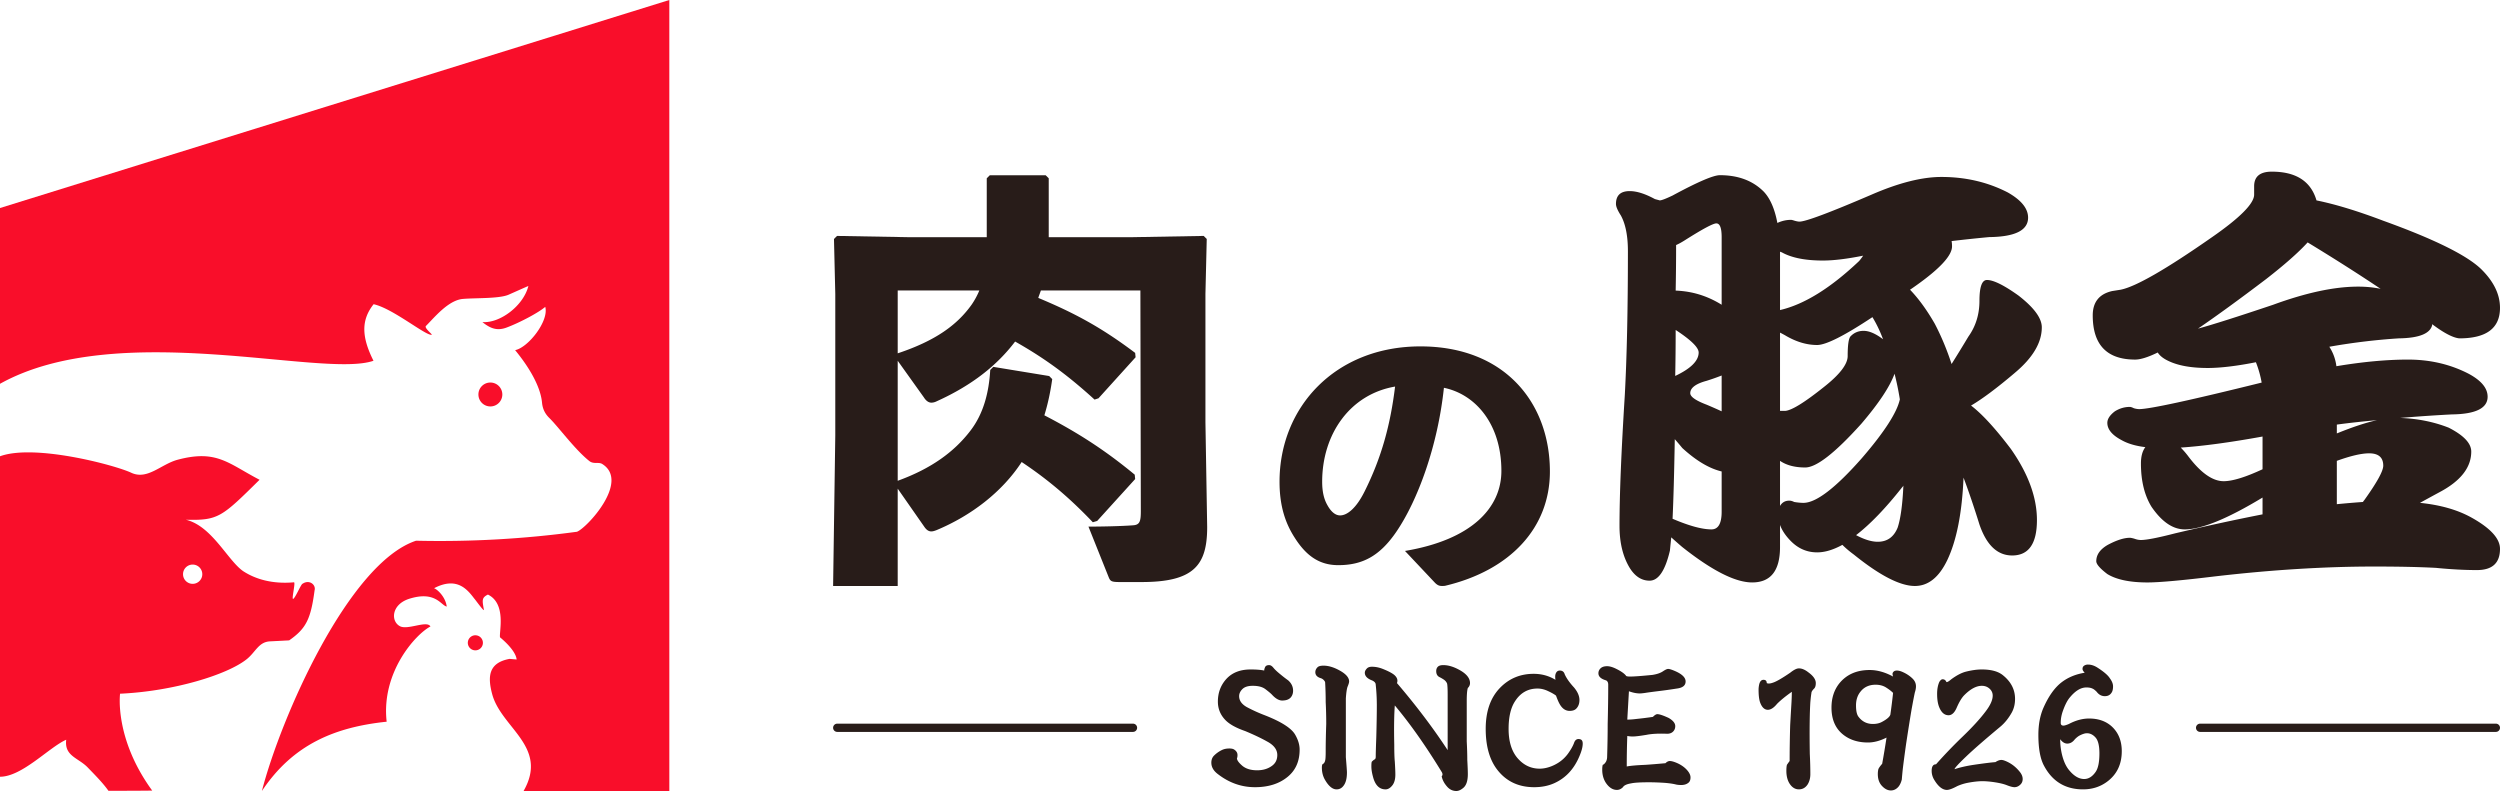 <?xml version="1.0" encoding="UTF-8"?> <svg xmlns="http://www.w3.org/2000/svg" id="_レイヤー_1" width="1146.754" height="96mm" viewBox="0 0 860.065 272.126"><defs><style>.cls-1{fill:#281c19}</style></defs><path class="cls-1" d="M560.651 65.746c2.434 0 5.325.913 8.671 2.738l1.674.456c.608 0 2.077-.556 4.411-1.673 8.62-4.664 14.046-6.998 16.278-6.998 6.287 0 11.307 1.878 15.06 5.629 2.23 2.334 3.803 5.933 4.716 10.8 1.521-.708 3.093-1.064 4.716-1.064.202 0 .609.102 1.217.304.709.205 1.267.304 1.673.304 2.13 0 10.395-3.092 24.797-9.28 9.33-4.054 17.342-6.084 24.036-6.084 8.314 0 15.92 1.775 22.819 5.324 4.663 2.639 6.998 5.529 6.998 8.671 0 4.362-4.465 6.594-13.388 6.694-4.361.406-8.67.863-12.93 1.369.1.509.152 1.117.152 1.826 0 3.144-4.16 7.658-12.474 13.539-.711.508-1.37.965-1.978 1.369 2.94 3.042 5.78 6.948 8.519 11.714 2.23 4.26 4.157 8.875 5.78 13.843a520.828 520.828 0 0 0 5.782-9.432c2.533-3.549 3.803-7.656 3.803-12.322 0-4.766.86-7.15 2.586-7.15 2.229 0 5.83 1.776 10.8 5.324 5.375 4.16 8.063 7.811 8.063 10.954 0 5.274-3.095 10.496-9.28 15.669-6.084 5.172-11.104 8.925-15.06 11.257 3.75 2.84 8.315 7.81 13.692 14.908 5.982 8.52 8.975 16.684 8.975 24.493 0 8.112-2.84 12.17-8.519 12.17-5.073 0-8.823-3.551-11.257-10.65-1.928-6.184-3.754-11.56-5.477-16.124-.509 12.17-2.384 21.654-5.628 28.447-2.841 5.88-6.542 8.823-11.106 8.823-5.073 0-12.07-3.6-20.993-10.8-1.521-1.118-2.84-2.233-3.955-3.347-3.145 1.723-6.035 2.586-8.671 2.586-3.45 0-6.442-1.27-8.976-3.803-1.825-1.826-3.095-3.702-3.803-5.629v7.606c0 8.113-3.195 12.17-9.584 12.17-5.78 0-13.793-4.057-24.036-12.17a168.555 168.555 0 0 1-3.803-3.346c-.204 2.027-.356 3.548-.456 4.563-1.624 6.896-3.956 10.345-6.998 10.345-2.738 0-5.02-1.472-6.846-4.412-2.334-3.855-3.499-8.67-3.499-14.452 0-10.649.609-25.657 1.826-45.03.708-13.182 1.065-29.664 1.065-49.44 0-5.272-.813-9.38-2.434-12.322-1.117-1.724-1.674-3.043-1.674-3.956 0-2.94 1.571-4.411 4.716-4.411zm14.756 112.725c5.679 2.434 10.14 3.651 13.387 3.651 2.332 0 3.5-2.028 3.5-6.085v-13.843c-4.26-1.013-8.774-3.701-13.54-8.063a99.802 99.802 0 0 0-2.586-3.043c-.204 11.767-.456 20.894-.76 27.383zm.913-49.137c5.374-2.534 8.063-5.222 8.063-8.062 0-1.724-2.639-4.31-7.91-7.759 0 5.579-.053 10.853-.153 15.821zm.152-29.36c5.679.204 10.953 1.826 15.821 4.868V81.567c0-3.143-.608-4.716-1.825-4.716-1.117 0-4.716 1.928-10.801 5.78-1.117.711-2.13 1.27-3.043 1.674 0 5.377-.052 10.599-.152 15.67zm15.821 29.208a74.378 74.378 0 0 1-5.172 1.826c-3.753 1.015-5.629 2.434-5.629 4.26 0 1.216 1.876 2.535 5.63 3.955 1.924.812 3.65 1.573 5.171 2.281v-12.322zm20.081-22.514c8.315-1.926 17.392-7.554 27.23-16.886.507-.609.963-1.217 1.37-1.826-5.58 1.117-10.193 1.674-13.844 1.674-5.985 0-10.649-.913-13.995-2.739a6.355 6.355 0 0 0-.761-.304v20.08zm0 34.684h1.825c2.23-.202 6.592-2.89 13.083-8.062 5.577-4.36 8.367-7.96 8.367-10.801 0-3.651.304-5.881.913-6.694 1.217-1.317 2.738-1.977 4.564-1.977 1.925 0 4.157.965 6.694 2.89-1.016-2.738-2.233-5.272-3.652-7.606-9.636 6.389-15.973 9.584-19.015 9.584-3.552 0-7.15-1.065-10.801-3.195a42.47 42.47 0 0 0-1.978-1.065v26.926zm0 32.708c.708-1.217 1.773-1.826 3.195-1.826.506 0 1.065.152 1.673.457 1.217.204 2.282.304 3.195.304 4.36 0 11.053-5.12 20.08-15.365 7.706-8.923 12.068-15.67 13.083-20.233a97.823 97.823 0 0 0-1.825-8.823c-1.624 4.464-5.427 10.192-11.41 17.19-9.028 10.04-15.467 15.06-19.32 15.06-3.551 0-6.441-.76-8.671-2.281v15.517zm42.443-6.998a2.396 2.396 0 0 1-.456.608c-5.681 7.203-10.953 12.679-15.821 16.43 2.838 1.521 5.324 2.282 7.454 2.282 3.244 0 5.526-1.621 6.845-4.868 1.013-3.043 1.674-7.859 1.978-14.452zm126.751-108.01c8.315 0 13.437 3.297 15.365 9.888 6.49 1.32 14.148 3.651 22.971 6.998 17.442 6.29 28.65 11.816 33.62 16.582 4.36 4.26 6.541 8.723 6.541 13.387 0 6.998-4.666 10.497-13.995 10.497-2.13-.202-5.173-1.774-9.128-4.716 0-.1-.052-.152-.152-.152-.509 3.144-4.362 4.768-11.562 4.868a216.478 216.478 0 0 0-23.883 2.89 15.72 15.72 0 0 1 2.434 6.694c9.127-1.522 17.342-2.282 24.644-2.282 7.606 0 14.552 1.623 20.841 4.868 4.36 2.334 6.542 4.97 6.542 7.91 0 3.956-4.108 5.985-12.322 6.085-5.884.305-11.817.711-17.8 1.217 5.983.205 11.562 1.32 16.735 3.347 5.172 2.638 7.758 5.377 7.758 8.215 0 5.477-3.65 10.142-10.953 13.996a1225.508 1225.508 0 0 0-6.694 3.65c6.998.711 12.879 2.385 17.647 5.02 6.591 3.652 9.888 7.253 9.888 10.802 0 4.868-2.638 7.302-7.91 7.302-4.362 0-9.078-.255-14.148-.76-5.78-.305-12.83-.457-21.145-.457-16.939 0-35.092 1.114-54.462 3.347-11.664 1.418-19.524 2.13-23.579 2.13-6.085 0-10.701-.966-13.843-2.891-2.537-1.928-3.804-3.399-3.804-4.412 0-2.232 1.317-4.107 3.956-5.628 3.042-1.621 5.576-2.434 7.606-2.434.304 0 .81.102 1.521.304.81.304 1.571.456 2.282.456 1.925 0 5.83-.76 11.714-2.282 10.748-2.533 20.789-4.715 30.12-6.541v-5.78c-12.07 7.301-20.993 10.952-26.773 10.952-4.058 0-7.861-2.586-11.41-7.758-2.434-3.955-3.65-8.923-3.65-14.908 0-2.434.505-4.31 1.52-5.63-3.346-.403-6.085-1.216-8.214-2.433-3.247-1.724-4.868-3.701-4.868-5.933 0-1.317.86-2.636 2.586-3.956 1.62-1.012 3.346-1.52 5.172-1.52.304 0 .76.151 1.37.456.707.204 1.316.304 1.825.304 3.548 0 17.594-3.043 42.138-9.128a36.324 36.324 0 0 0-1.977-6.998c-6.694 1.32-12.223 1.978-16.582 1.978-5.68 0-10.192-.81-13.54-2.434-1.725-.81-2.942-1.773-3.65-2.89-3.347 1.623-5.933 2.434-7.759 2.434-9.736 0-14.604-5.07-14.604-15.213 0-4.564 2.23-7.352 6.694-8.367l2.89-.456c5.173-1.013 15.67-7.048 31.49-18.103 9.634-6.694 14.452-11.562 14.452-14.604v-2.89c0-3.347 2.028-5.02 6.085-5.02zM750.23 153.98a29.792 29.792 0 0 1 2.739 3.195c4.26 5.578 8.264 8.367 12.018 8.367 3.042 0 7.503-1.37 13.387-4.108v-11.257c-11.158 2.03-20.537 3.296-28.144 3.803zm5.933-40.922c4.868-1.317 13.487-4.055 25.862-8.215 11.357-4.157 21.093-6.237 29.208-6.237 2.738 0 5.324.254 7.758.76-7.404-4.967-15.771-10.292-25.1-15.973-3.145 3.45-7.911 7.659-14.3 12.627-9.23 6.998-17.038 12.679-23.428 17.038zm47.768 36.054c5.476-2.23 10.09-3.751 13.843-4.564-4.666.406-9.28.913-13.843 1.521v3.043zm0 24.34a364.42 364.42 0 0 1 8.975-.76c.202-.305.354-.507.457-.609 4.36-6.085 6.541-10.04 6.541-11.866 0-2.838-1.624-4.26-4.868-4.26-2.638 0-6.34.863-11.105 2.587v14.908z"></path><path d="M90.1 272.126c10.749-16.15 25.301-21.998 42.923-23.84-1.94-17.08 10.049-30.16 15.064-32.76-1.18-2.211-7.781 1.317-10.471-.079-3.257-1.69-3.011-7.516 3.23-9.468 9.035-2.826 10.898 2.377 12.844 2.686-.475-3.517-3.42-6.015-4.363-6.298 7.844-4.117 11.45.411 13.864 3.603-.059-.214 3.259 4.476 3.29 3.86-.599-3.38-.804-4.193 1.376-5.283 6.448 3.171 3.791 12.943 4.164 14.711.004.022 5.373 4.234 5.714 7.626l-2.434-.212c-7.24 1.34-7.598 6.058-5.982 12.124 3.113 11.675 19.521 18.07 10.801 33.33h50.144V0L0 71.57v60.468c40.59-22.625 111.036-1.808 128.488-7.928-2.158-4.278-3.18-7.835-3.147-10.977.034-3.14 1.124-5.866 3.192-8.478 6.63 1.452 17.98 10.936 19.978 10.514.389-.082-2.675-2.345-1.97-3.042 1.018-1.005 2.33-2.485 3.839-3.97 2.556-2.518 5.676-5.052 8.882-5.32 2.19-.184 5.233-.2 8.147-.332 2.914-.134 5.7-.385 7.375-1.04.217-.085 1.936-.854 3.616-1.6 1.68-.745 3.319-1.469 3.374-1.463-1.705 6.822-9.801 12.868-15.819 12.407 2.433 1.936 4.794 3.206 8.325 1.88 2.384-.895 5.186-2.213 7.654-3.538 2.466-1.325 4.598-2.658 5.64-3.586 1.364 4.775-5.8 13.985-10.357 14.897 4.876 5.923 8.751 12.56 9.256 18.082.189 2.063 1.002 3.777 2.48 5.227 3.25 3.188 8.767 10.83 13.783 14.833 1.49 1.187 3.188.236 4.453 1.026 9.603 6.008-5.368 22.065-8.692 23.307a351.223 351.223 0 0 1-55.362 3.083c-23.26 7.718-46.633 61.148-53.034 86.106zm73.03-48.423a2.59 2.59 0 1 1 .824-5.114 2.59 2.59 0 0 1-.825 5.114zm5.57-92.102a4.113 4.113 0 1 0 0 8.226 4.113 4.113 0 0 0 0-8.226zm-69.227 88.705c5.86-4.072 7.44-7.359 8.754-17.214.533-1.909-1.798-3.828-4.107-2.28-.503-.04-2.66 5.254-3.309 5.217-.514-.036.92-5.668.32-5.703-7.326.668-13.156-1.035-17.397-3.781-5.34-3.601-10.79-15.591-19.784-17.74 11.193.286 12.325-.903 25.347-13.747-10.778-5.605-14.703-10.477-28.161-6.9-5.756 1.533-10.415 7.1-16.008 4.47-5.53-2.599-33.223-10.013-45.128-5.654v110.247c7.594 0 16.92-10.156 22.782-12.739-.704 5.654 4.14 6.188 7.376 9.53 2.616 2.703 5.331 5.444 7.154 8.054 8.977-.023 12.338-.041 15.05-.082-13.11-17.964-11.056-33.33-11.056-33.33 18.222-.812 36.928-6.5 43.627-11.92 3.026-2.449 4.044-5.885 7.93-6.086l6.61-.342zm-36.505-22.764a3.313 3.313 0 1 1 6.626 0 3.313 3.313 0 0 1-6.626 0z" fill="#f90e2a" fill-rule="evenodd"></path><path class="cls-1" d="M308.835 165.404c11.562-4.206 19.371-9.912 24.927-17.12 4.655-6.005 6.457-13.363 6.907-21.023l1.052-1.05 19.221 3.152 1.05 1.053c-.6 4.354-1.501 8.557-2.702 12.461 11.563 6.008 20.722 11.863 31.084 20.423l.15 1.503-13.065 14.415-1.5.45c-8.56-9.01-16.368-15.315-24.478-20.722-6.757 10.362-17.418 18.47-29.281 23.426-.752.3-1.352.45-1.803.45-1.201 0-1.952-.902-2.553-1.802l-9.01-12.914v33.487h-22.223l.75-51.808v-48.653l-.45-18.92 1.051-1.05 25.378.45h26.129V61.34l1.05-1.05h19.221l1.051 1.05v20.272h27.93l25.38-.45 1.05 1.05-.45 18.92v44.149l.6 36.038c0 13.065-4.505 18.922-22.525 18.922h-7.507c-3.004 0-3.305-.3-3.904-1.802l-6.908-17.268c4.355 0 11.412-.15 15.316-.45 2.253-.151 2.703-1.202 2.703-4.807l-.15-75.983H358.09c-.3.902-.601 1.653-.901 2.553 12.613 5.257 21.773 10.212 33.336 18.92l.15 1.503-12.763 14.115-1.352.45c-10.211-9.309-18.32-14.866-27.33-19.972-6.157 8.11-14.716 15.018-27.03 20.573-.6.3-1.201.45-1.802.45-.9 0-1.801-.6-2.553-1.802l-9.01-12.612v41.295zm0-65.473v21.624c13.064-4.354 20.422-9.761 25.377-16.667a26.176 26.176 0 0 0 2.704-4.957h-28.081zm174.515 89.608c22.855-3.828 33.166-14.776 33.166-27.533 0-16.156-8.93-26.362-19.772-28.594-2.126 20.091-9.035 38.8-16.37 49.535-5.74 8.398-11.692 11.48-19.984 11.48-6.378 0-10.949-3.082-14.988-9.46-3.083-4.783-5.209-10.63-5.209-19.24 0-25.725 19.24-46.56 48.473-46.56 29.02 0 44.539 19.454 44.539 43.052 0 19.347-13.607 34.016-36.142 39.331-1.488.106-2.232.106-3.401-1.064L483.35 189.54zm-28.487-23.812c0 3.507.638 6.06 1.807 8.079 1.169 2.126 2.657 3.507 4.358 3.507 2.445 0 5.527-2.445 8.397-8.184 5.953-11.906 8.93-23.174 10.524-36.142-15.52 2.657-25.086 16.37-25.086 32.74zm-16.755 64.024c.5.625 1.375 1.437 2.625 2.437.75.626 1.563 1.25 2.438 1.875 1.125 1.001 1.687 2.188 1.687 3.563 0 .875-.25 1.625-.75 2.25-.625.75-1.625 1.125-3 1.125-1.125 0-2.313-.687-3.562-2.063-.5-.499-1.25-1.125-2.25-1.875s-2.438-1.125-4.313-1.125c-1.625 0-2.812.375-3.562 1.125s-1.125 1.563-1.125 2.438c0 1.5.874 2.75 2.625 3.75a53.168 53.168 0 0 0 6.187 2.812c5.75 2.25 9.25 4.5 10.5 6.75 1 1.751 1.5 3.438 1.5 5.063 0 4-1.375 7.125-4.125 9.375-2.875 2.374-6.625 3.562-11.25 3.562s-8.875-1.5-12.75-4.5c-1.5-1.125-2.25-2.437-2.25-3.937 0-1 .312-1.812.938-2.438a9.994 9.994 0 0 1 2.625-1.875c.75-.375 1.624-.562 2.625-.562.75 0 1.312.125 1.687.375.75.5 1.125 1.125 1.125 1.875 0 .5-.063.875-.187 1.125 0 .625.562 1.437 1.687 2.437 1.25 1.125 3 1.688 5.25 1.688 2 0 3.687-.5 5.063-1.5 1.25-.875 1.875-2.125 1.875-3.75 0-1.875-1.188-3.438-3.563-4.688-2-1.125-4.5-2.312-7.5-3.562-3.25-1.125-5.562-2.438-6.937-3.938-1.625-1.75-2.438-3.812-2.438-6.187 0-3 .938-5.562 2.813-7.688 2-2.25 4.812-3.375 8.437-3.375 2 0 3.563.125 4.688.375 0-.375.124-.812.375-1.312.25-.375.687-.563 1.312-.563.5 0 1 .313 1.5.938zm22.462.75c2.376 1.25 3.563 2.562 3.563 3.937 0 .375-.187 1.001-.562 1.875-.25.75-.438 2.063-.563 3.938v20.25c.25 3 .375 4.75.375 5.25 0 2-.375 3.5-1.125 4.5-.625.874-1.437 1.312-2.437 1.312-1.375 0-2.689-1.062-3.938-3.187-.75-1.25-1.125-2.688-1.125-4.313 0-.499.063-.874.188-1.125.5-.25.812-.687.937-1.312.125-.375.188-1.437.188-3.188 0-2.5.062-5.625.187-9.375 0-2.625-.063-5.125-.187-7.5 0-2.374-.063-4.624-.188-6.75 0-.25-.187-.562-.562-.937a2.357 2.357 0 0 0-.938-.563c-1.25-.375-1.875-1.062-1.875-2.062 0-.625.25-1.188.75-1.688.375-.375 1.062-.562 2.063-.562 1.624 0 3.375.5 5.25 1.5zm41.214-.188c2.625 1.376 3.937 2.938 3.937 4.688 0 .625-.25 1.188-.75 1.687-.25.75-.375 2.25-.375 4.5v13.875c.125 2.375.188 4.5.188 6.375.125 2.25.187 3.875.187 4.875 0 2.25-.5 3.813-1.5 4.688-.875.75-1.687 1.125-2.437 1.125-1.25 0-2.313-.5-3.188-1.5-1-1.125-1.625-2.313-1.875-3.563.375-.375.375-.874 0-1.5-5.5-9-10.875-16.624-16.125-22.875-.25 3.375-.312 7.875-.187 13.5 0 2.625.062 4.563.187 5.813.125 2 .188 3.5.188 4.5 0 1.5-.313 2.687-.938 3.562-.75 1-1.562 1.5-2.437 1.5-2.125 0-3.563-1.437-4.313-4.312-.375-1.375-.562-2.562-.562-3.563 0-1 .062-1.562.187-1.687.375-.375.688-.625.938-.75s.375-.438.375-.938c0-1 .062-3.187.187-6.562.125-4.5.188-8.313.188-11.438a64.61 64.61 0 0 0-.375-6.75c0-.625-.438-1.125-1.313-1.5-1.625-.625-2.437-1.5-2.437-2.625 0-.499.25-1 .75-1.5.375-.375.937-.562 1.687-.562 1.25 0 2.5.25 3.75.75 1.875.75 3.188 1.437 3.938 2.062 1 .875 1.312 1.813.937 2.813 6.625 7.75 12.438 15.438 17.438 23.062v-19.125c0-1.875-.063-3.124-.188-3.75-.25-.625-.687-1.125-1.312-1.5-.375-.25-.813-.499-1.313-.75-.75-.375-1.125-1.062-1.125-2.062 0-.625.188-1.125.563-1.5s1-.563 1.875-.563c1.625 0 3.375.5 5.25 1.5zm36.525 1.688c.625 1.375 1.688 2.875 3.188 4.5 1.25 1.5 1.875 2.937 1.875 4.312 0 1.25-.375 2.25-1.125 3-.5.5-1.25.75-2.25.75-1.375 0-2.5-.75-3.375-2.25-.375-.625-.813-1.624-1.313-3-.625-.499-1.625-1.062-3-1.687-1.125-.5-2.25-.75-3.375-.75-3.25 0-5.813 1.437-7.688 4.312-1.5 2.25-2.25 5.438-2.25 9.563s.938 7.375 2.813 9.75c2.125 2.625 4.75 3.937 7.875 3.937 1.375 0 2.813-.312 4.313-.937 2.375-1 4.25-2.5 5.625-4.5.875-1.25 1.5-2.375 1.875-3.375.375-1.125 1.062-1.563 2.062-1.313.625.125.938.626.938 1.5 0 1.125-.375 2.563-1.125 4.313-1.875 4.5-4.813 7.624-8.813 9.375-2 .874-4.25 1.312-6.75 1.312-5.625 0-10-2.187-13.125-6.562-2.375-3.375-3.563-7.875-3.563-13.5 0-6 1.625-10.688 4.875-14.063 3.125-3.25 7-4.875 11.625-4.875 2.75 0 5.25.688 7.5 2.063-.125-.75-.125-1.375 0-1.875.25-.875.75-1.313 1.5-1.313.875 0 1.438.438 1.688 1.313zm17.774-1.875c1.75.875 2.875 1.687 3.375 2.437.25.125.688.188 1.313.188 1.375 0 3.937-.188 7.687-.563 1.625-.25 2.875-.687 3.75-1.312.75-.5 1.313-.75 1.688-.75.5 0 1.437.312 2.812.937 2.125 1.001 3.188 2.126 3.188 3.375 0 1.376-1 2.188-3 2.438-2.375.375-4.625.687-6.75.937-2 .251-3.375.438-4.125.563-.875.125-1.5.187-1.875.187-1.125 0-2.375-.25-3.75-.75-.125 2.126-.313 5.375-.563 9.75.875 0 1.813-.062 2.813-.187 2.375-.25 4.375-.5 6-.75.625-.625 1.125-.938 1.5-.938.75 0 2.062.438 3.937 1.313 1.5.875 2.25 1.812 2.25 2.812 0 .75-.25 1.376-.75 1.875-.5.5-1.187.75-2.062.75-2.875-.124-5.25 0-7.125.375-2.25.375-3.813.563-4.688.563a9.54 9.54 0 0 1-1.875-.188 283.933 283.933 0 0 0-.187 10.5c1.25-.25 3.375-.437 6.375-.562 1.875-.125 4.187-.312 6.937-.563.5-.499 1-.75 1.5-.75.625 0 1.5.251 2.625.75 1.375.626 2.5 1.438 3.375 2.438.75.875 1.125 1.687 1.125 2.437 0 .875-.25 1.5-.75 1.875-.625.5-1.437.75-2.437.75-.75 0-1.375-.063-1.875-.187-1-.25-2.313-.438-3.938-.563-2-.125-3.75-.187-5.25-.187-3 0-5.062.124-6.187.375-1.5.25-2.438.687-2.813 1.312-.625.625-1.312.938-2.062.938-1.5 0-2.813-.875-3.938-2.625-.75-1.25-1.125-2.688-1.125-4.313 0-.75.063-1.312.188-1.687.375-.125.75-.5 1.125-1.125.25-.5.375-1.062.375-1.688.125-4 .187-7.75.187-11.25.125-4.999.188-9.499.188-13.5 0-.75-.25-1.249-.75-1.5-1.75-.499-2.625-1.312-2.625-2.437 0-.75.312-1.375.937-1.875.5-.375 1.188-.563 2.063-.563s1.937.313 3.187.938zm65.973 1.125c1.75 1.25 2.625 2.5 2.625 3.75 0 .875-.187 1.5-.562 1.875-.625.625-.938 1.125-.938 1.5-.125.75-.25 1.812-.375 3.187-.25 4.001-.312 9.938-.187 17.813.125 2.5.187 4.812.187 6.937 0 1.375-.312 2.562-.937 3.563-.75 1.125-1.75 1.687-3 1.687-1.375 0-2.5-.75-3.375-2.25-.625-1.125-.938-2.5-.938-4.125 0-.874.063-1.562.188-2.062.25-.375.562-.813.937-1.313 0-3.874.063-7.999.188-12.375.125-2.25.25-4.437.375-6.562.125-1.875.187-3.5.187-4.875-2.125 1.5-3.812 2.875-5.062 4.125-1.125 1.375-2.188 2.062-3.188 2.062-1.125 0-2-.812-2.625-2.437-.375-1-.562-2.5-.562-4.5 0-.5.062-1.062.187-1.688.25-1.125.75-1.687 1.5-1.687s1.125.375 1.125 1.125c.5.25 1.25.187 2.25-.188 1.125-.375 3.063-1.5 5.813-3.375.625-.499 1.187-.874 1.687-1.125.5-.25.938-.375 1.313-.375 1 0 2.062.438 3.187 1.313zm29.212 1.5c-.125-.375-.188-.687-.188-.938 0-.25.125-.499.375-.75.25-.25.625-.375 1.125-.375s1.063.125 1.688.375c1.5.626 2.75 1.438 3.75 2.438.75.75 1.125 1.625 1.125 2.625 0 .625-.125 1.312-.375 2.062-.25 1.125-.625 3.063-1.125 5.813-.625 3.75-1.25 7.687-1.875 11.812-.375 2.625-.75 5.438-1.125 8.438-.125 1.125-.25 2.437-.375 3.937-.25 1-.625 1.812-1.125 2.438-.75.874-1.625 1.312-2.625 1.312-1.125 0-2.188-.562-3.188-1.687-.875-1-1.312-2.313-1.312-3.938 0-.625.062-1.187.187-1.687.125-.375.563-1 1.313-1.875.5-2.75 1-5.75 1.5-9-2.25 1.125-4.375 1.687-6.375 1.687-3.375 0-6.188-.874-8.438-2.625-2.75-2.125-4.125-5.25-4.125-9.375 0-3.25.875-6 2.625-8.25 2.5-3.124 6-4.687 10.5-4.687 2.625 0 5.313.75 8.063 2.25zm-12.75 9.937c0 1.751.25 3 .75 3.75 1.25 1.751 2.937 2.625 5.062 2.625 1.25 0 2.313-.25 3.188-.75 1.625-.874 2.562-1.687 2.812-2.437.375-2.625.688-5.125.938-7.5-.625-.625-1.438-1.25-2.438-1.875-1-.625-2.187-.938-3.562-.938-2.25 0-4 .813-5.25 2.438-1 1.25-1.5 2.812-1.5 4.687zm50.4-10.5c2.875 2.25 4.313 5 4.313 8.25 0 1.751-.375 3.313-1.125 4.688-1.125 2-2.438 3.625-3.938 4.875-5.25 4.375-9.125 7.75-11.625 10.125-2.75 2.625-4.125 4.125-4.125 4.5 1.875-.625 4.063-1.125 6.563-1.5 3.375-.5 5.875-.813 7.5-.938.75-.499 1.437-.75 2.062-.75.5 0 1.25.251 2.25.75 1.5.75 2.813 1.813 3.938 3.188.75.875 1.125 1.75 1.125 2.625 0 .75-.25 1.375-.75 1.875-.625.625-1.313.937-2.063.937-.625 0-1.562-.25-2.812-.75-1-.375-2.313-.687-3.938-.937s-3.062-.375-4.312-.375c-1.375 0-3.063.187-5.063.562a16.9 16.9 0 0 0-3.562 1.125c-1.625.875-2.813 1.313-3.563 1.313-1.5 0-2.937-1.125-4.312-3.375-.625-1-.938-2.063-.938-3.188 0-.75.125-1.312.375-1.687s.625-.563 1.125-.563a164.238 164.238 0 0 1 9.188-9.562c3.375-3.25 6-6.125 7.875-8.625 1.625-2.125 2.437-3.938 2.437-5.438 0-.874-.312-1.624-.937-2.25-.75-.75-1.688-1.125-2.813-1.125-1.875 0-3.875 1.063-6 3.188-.875.875-1.75 2.313-2.625 4.312-.75 1.751-1.687 2.625-2.812 2.625-1.5 0-2.625-1.062-3.375-3.187-.375-1.125-.563-2.5-.563-4.125s.25-3 .75-4.125c.375-.625.75-.938 1.125-.938.625 0 1.063.313 1.313.938.25.125.812-.188 1.687-.938 1.875-1.375 3.563-2.25 5.063-2.625 2-.499 3.812-.75 5.437-.75 3.125 0 5.5.626 7.125 1.875zm32.775-2.437c2.125 1.375 3.5 2.562 4.125 3.562.75 1.001 1.125 1.938 1.125 2.813 0 1-.188 1.75-.563 2.25-.5.75-1.25 1.125-2.25 1.125-1.125 0-2.062-.5-2.812-1.5-.625-.625-1.125-1-1.5-1.125-.5-.25-1.188-.375-2.063-.375-1.875 0-3.75 1.125-5.625 3.375-.875 1-1.687 2.562-2.437 4.687-.5 1.376-.75 2.75-.75 4.125 0 .626.312.938.937.938.375 0 1-.188 1.875-.563 2.375-1.249 4.688-1.875 6.938-1.875 3.125 0 5.687.875 7.687 2.625 2.375 2.126 3.563 5 3.563 8.625 0 4.5-1.688 8-5.063 10.5-2.375 1.75-5.125 2.625-8.25 2.625-6.125 0-10.625-2.75-13.5-8.25-1.25-2.374-1.875-5.875-1.875-10.5 0-3.499.563-6.562 1.688-9.187 1.75-4 3.812-6.938 6.187-8.813 2.25-1.75 4.938-2.875 8.063-3.375-.5-.499-.75-.937-.75-1.312 0-.5.187-.875.562-1.125.375-.25.813-.375 1.313-.375 1.125 0 2.25.375 3.375 1.125zm-7.875 24.562c-.75 1.001-1.625 1.5-2.625 1.5-.875 0-1.688-.499-2.438-1.5 0 1.376.125 2.75.375 4.125.5 2.625 1.313 4.688 2.438 6.188 1.75 2.25 3.562 3.375 5.437 3.375 1.5 0 2.813-.813 3.938-2.438.875-1.249 1.312-3.375 1.312-6.375 0-2.625-.437-4.437-1.312-5.437s-1.875-1.5-3-1.5c-.625 0-1.438.25-2.438.75-.5.25-1.062.687-1.687 1.312zm-324.036-2.52H288.028a1.417 1.417 0 1 1 0-2.834h101.754a1.417 1.417 0 1 1 0 2.834zm468.866 0H756.894a1.417 1.417 0 1 1 0-2.834h101.754a1.417 1.417 0 1 1 0 2.834z"></path></svg> 